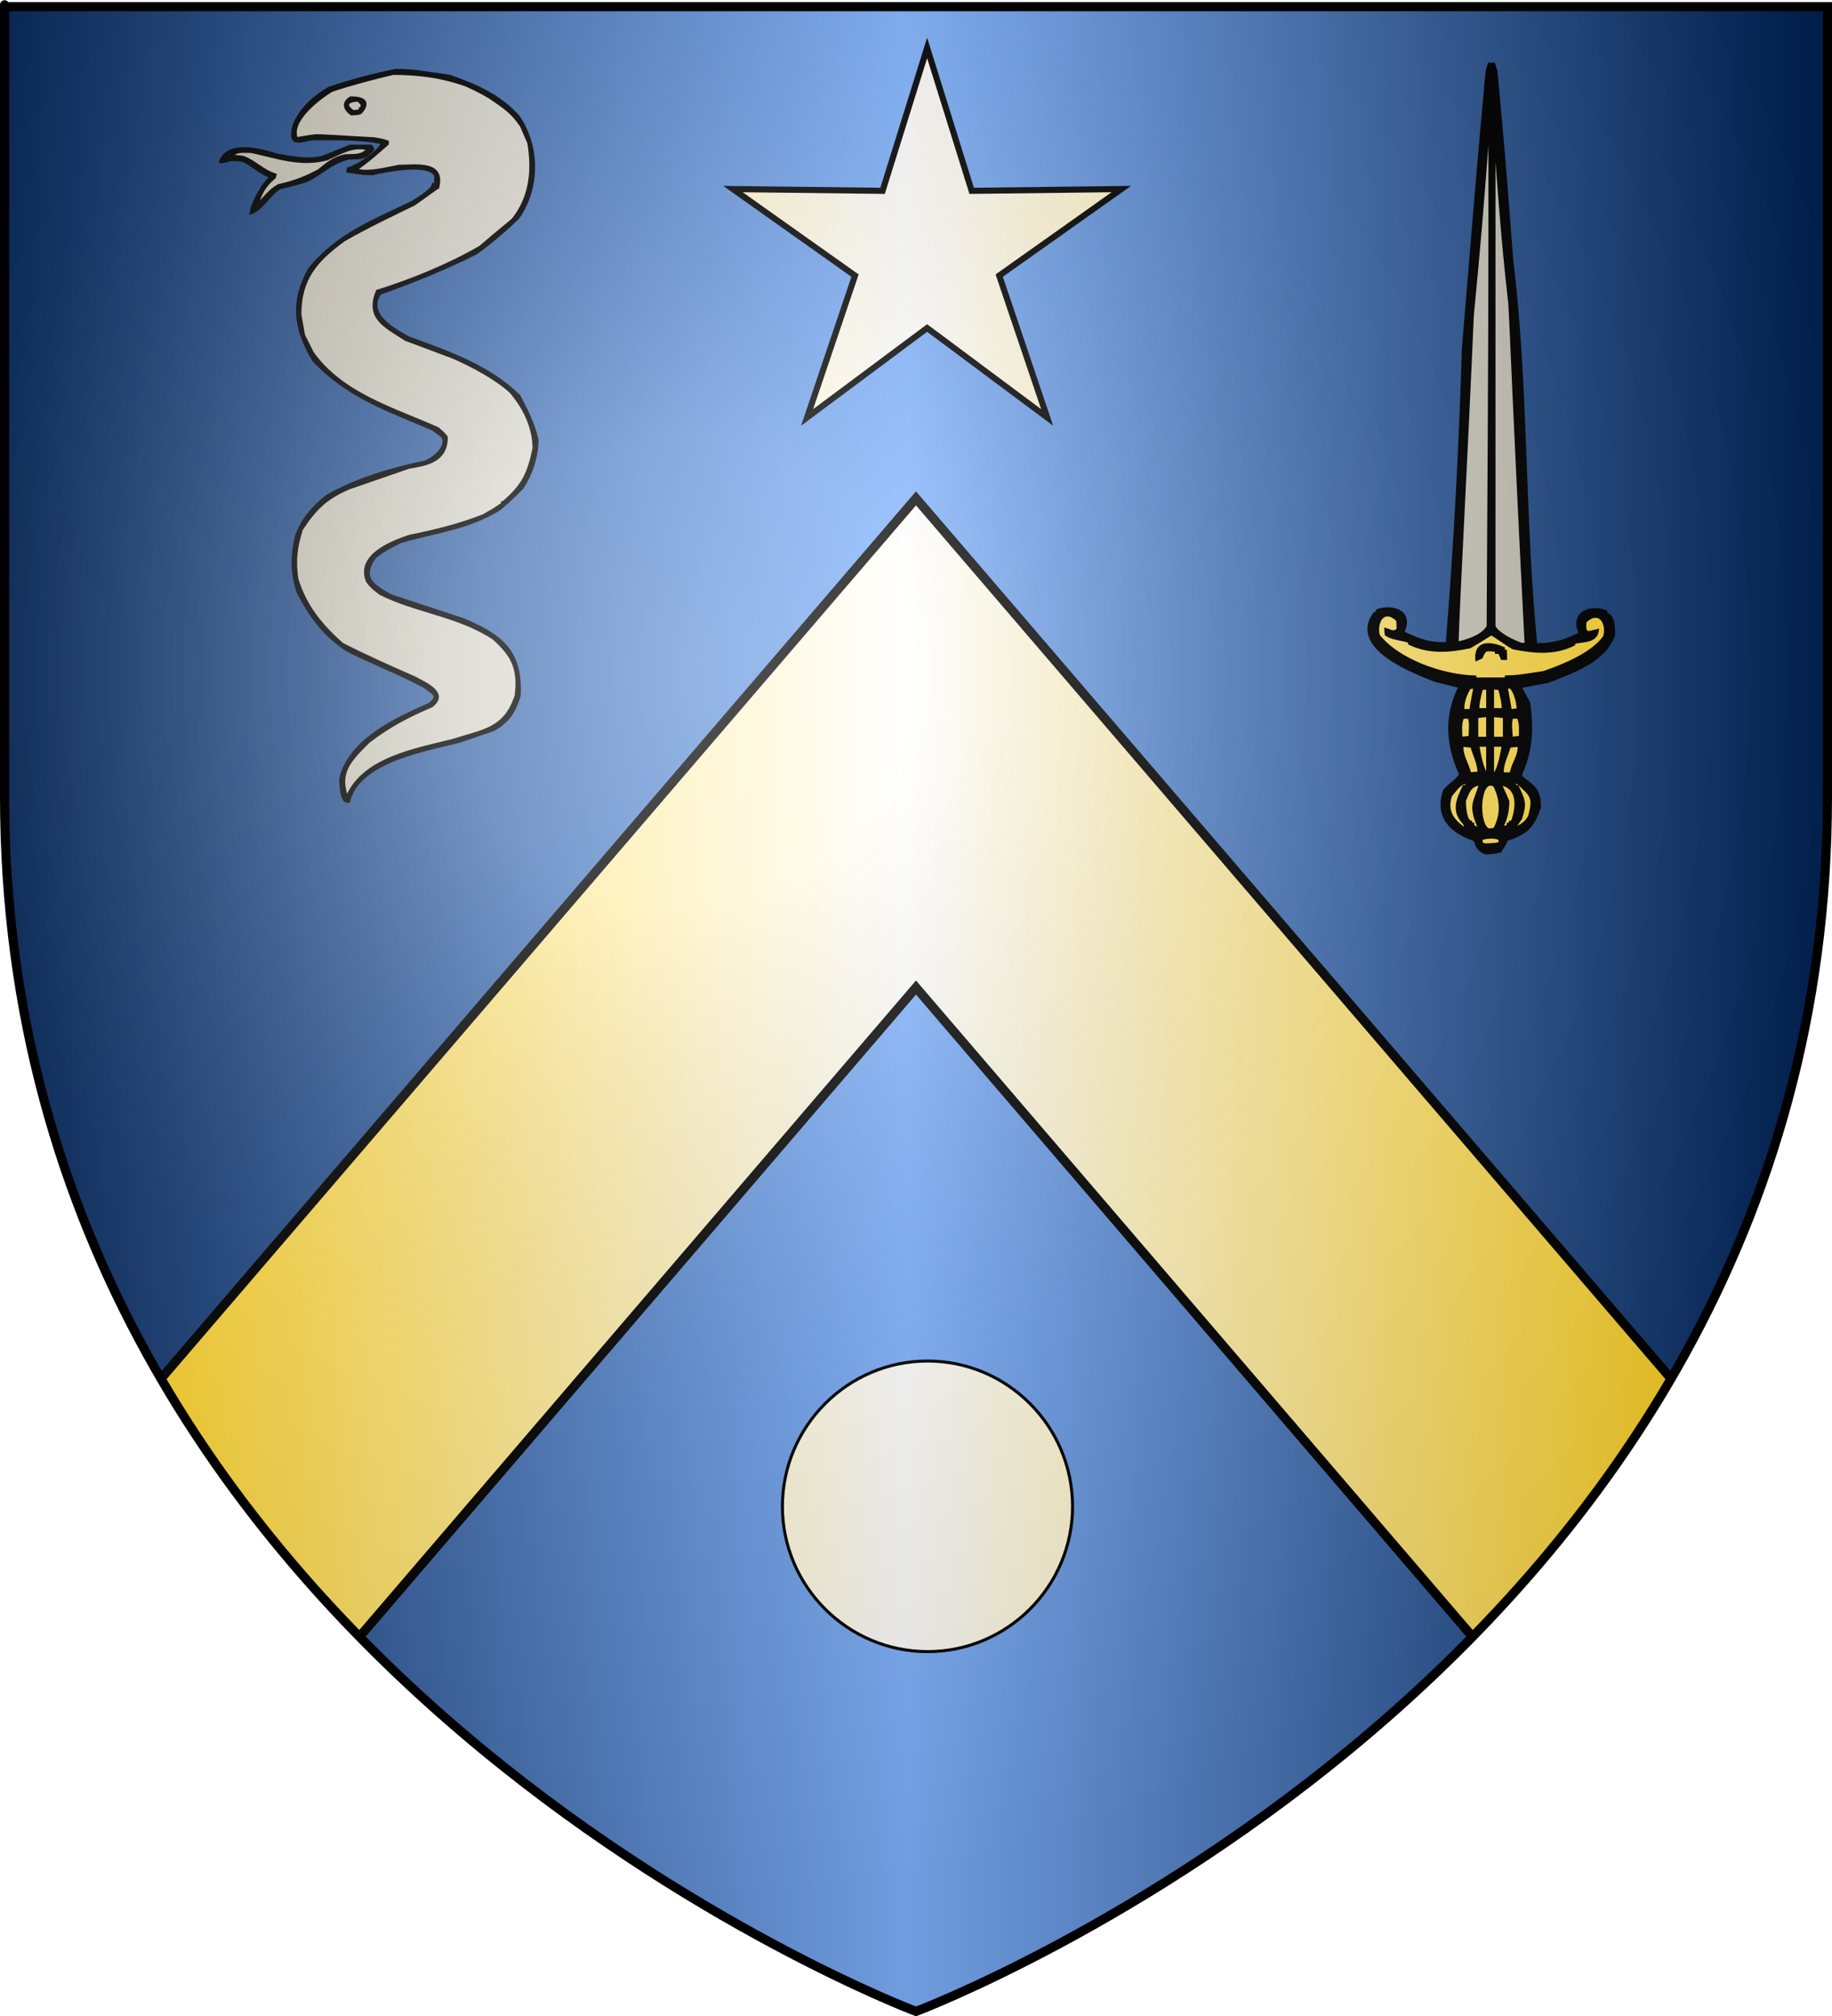 <?xml version="1.0" encoding="UTF-8" standalone="no"?><svg xmlns="http://www.w3.org/2000/svg" xmlns:cc="http://web.resource.org/cc/" xmlns:dc="http://purl.org/dc/elements/1.1/" xmlns:inkscape="http://www.inkscape.org/namespaces/inkscape" xmlns:rdf="http://www.w3.org/1999/02/22-rdf-syntax-ns#" xmlns:sodipodi="http://sodipodi.sourceforge.net/DTD/sodipodi-0.dtd" xmlns:svg="http://www.w3.org/2000/svg" xmlns:xlink="http://www.w3.org/1999/xlink" height="660" id="svg2" inkscape:export-filename="/Users/olivier/Desktop/Blason Rouge/Blason_Vide_3D.png" inkscape:export-xdpi="144" inkscape:export-ydpi="144" inkscape:version="0.44" sodipodi:docbase="D:\Mes documents\Renaud-Notre Lapin" sodipodi:docname="Blason_Vide_3D.svg" sodipodi:version="0.32" version="1.0" width="600">
	<rect width="100%" height="100%" fill="#808080" stroke="none"/>
	<sodipodi:namedview bordercolor="#666666" borderopacity="1.0" gridtolerance="10.0" guidetolerance="10.0" height="660px" id="base" inkscape:current-layer="layer3" inkscape:cx="396.46229" inkscape:cy="478.04383" inkscape:pageopacity="0.0" inkscape:pageshadow="2" inkscape:window-height="712" inkscape:window-width="1024" inkscape:window-x="-4" inkscape:window-y="-4" inkscape:zoom="0.44547727" objecttolerance="10.0" pagecolor="#ffffff" showgrid="false"/>
	<desc id="desc4">Flag of Canton of Valais (Wallis)</desc>
	<defs id="defs6">
		<linearGradient id="linearGradient2893">
			<stop id="stop2895" offset="0" style="stop-color:white;stop-opacity:0.314;"/>
			<stop id="stop2897" offset="0.19" style="stop-color:white;stop-opacity:0.251;"/>
			<stop id="stop2901" offset="0.6" style="stop-color:#6b6b6b;stop-opacity:0.125;"/>
			<stop id="stop2899" offset="1" style="stop-color:black;stop-opacity:0.125;"/>
		</linearGradient>
		<linearGradient id="linearGradient2885">
			<stop id="stop2887" offset="0" style="stop-color:white;stop-opacity:1;"/>
			<stop id="stop2891" offset="0.229" style="stop-color:white;stop-opacity:1;"/>
			<stop id="stop2889" offset="1" style="stop-color:black;stop-opacity:1;"/>
		</linearGradient>
		<linearGradient id="linearGradient2955">
			<stop id="stop2867" offset="0" style="stop-color:#fd0000;stop-opacity:1;"/>
			<stop id="stop2873" offset="0.5" style="stop-color:#e77275;stop-opacity:0.659;"/>
			<stop id="stop2959" offset="1" style="stop-color:black;stop-opacity:0.323;"/>
		</linearGradient>
		<radialGradient cx="225.524" cy="218.901" fx="225.524" fy="218.901" gradientTransform="matrix(-4.167939e-4,2.183,-1.884,-3.599562e-4,615.597,-289.121)" gradientUnits="userSpaceOnUse" id="radialGradient2961" inkscape:collect="always" r="300" xlink:href="#linearGradient2955"/>
		<polygon id="star" points="0,-1 0.588,0.809 -0.951,-0.309 0.951,-0.309 -0.588,0.809 0,-1 " transform="scale(53,53)"/>
		<clipPath id="clip">
			<path d="M 0,-200 L 0,600 L 300,600 L 300,-200 L 0,-200 z " id="path10"/>
		</clipPath>
		<radialGradient cx="225.524" cy="218.901" fx="225.524" fy="218.901" gradientTransform="matrix(-4.167939e-4,2.183,-1.884,-3.599562e-4,615.597,-289.121)" gradientUnits="userSpaceOnUse" id="radialGradient1911" inkscape:collect="always" r="300" xlink:href="#linearGradient2955"/>
		<radialGradient cx="225.524" cy="218.901" fx="225.524" fy="218.901" gradientTransform="matrix(0,1.749,-1.593,-1.049767e-7,551.788,-191.29)" gradientUnits="userSpaceOnUse" id="radialGradient2865" inkscape:collect="always" r="300" xlink:href="#linearGradient2955"/>
		<radialGradient cx="225.524" cy="218.901" fx="225.524" fy="218.901" gradientTransform="matrix(0,1.386,-1.323,-5.741131e-8,-158.082,-109.541)" gradientUnits="userSpaceOnUse" id="radialGradient2871" inkscape:collect="always" r="300" xlink:href="#linearGradient2955"/>
		<radialGradient cx="221.445" cy="226.331" fx="221.445" fy="226.331" gradientTransform="matrix(1.353,0,0,1.349,-77.629,-85.747)" gradientUnits="userSpaceOnUse" id="radialGradient3163" inkscape:collect="always" r="300" xlink:href="#linearGradient2893"/>
	<linearGradient gradientUnits="userSpaceOnUse" id="linearGradientgueules" spreadMethod="reflect" x1="297" x2="0" y1="100" y2="100"><stop id="stop31025" offset="0.000" style="stop-color:#ff8080;stop-opacity:1.000;"/><stop id="stop31026" offset="1.000" style="stop-color:#aa0000;stop-opacity:1.000;"/></linearGradient><linearGradient gradientUnits="userSpaceOnUse" id="linearGradientazur" spreadMethod="reflect" x1="297" x2="0" y1="100" y2="100"><stop id="stop31027" offset="0.000" style="stop-color:#80b3ff;stop-opacity:1.000;"/><stop id="stop31028" offset="1.000" style="stop-color:#002255;stop-opacity:1.000;"/></linearGradient><linearGradient gradientUnits="userSpaceOnUse" id="linearGradientsinople" spreadMethod="reflect" x1="297" x2="0" y1="100" y2="100"><stop id="stop31029" offset="0.000" style="stop-color:#80ffb3;stop-opacity:1.000;"/><stop id="stop31030" offset="1.000" style="stop-color:#003200;stop-opacity:1.000;"/></linearGradient><linearGradient gradientUnits="userSpaceOnUse" id="linearGradientsable" spreadMethod="reflect" x1="297" x2="0" y1="100" y2="100"><stop id="stop31031" offset="0.000" style="stop-color:#b3b3b3;stop-opacity:1.000;"/><stop id="stop31032" offset="1.000" style="stop-color:#333333;stop-opacity:1.000;"/></linearGradient><linearGradient gradientUnits="userSpaceOnUse" id="linearGradientor" spreadMethod="reflect" x1="297" x2="0" y1="100" y2="100"><stop id="stop31033" offset="0.000" style="stop-color:#ffffff;stop-opacity:1.000;"/><stop id="stop31034" offset="1.000" style="stop-color:#ffcc00;stop-opacity:1.000;"/></linearGradient><linearGradient gradientUnits="userSpaceOnUse" id="linearGradientargent" spreadMethod="reflect" x1="297" x2="0" y1="100" y2="100"><stop id="stop31035" offset="0.000" style="stop-color:#ffffff;stop-opacity:1.000;"/><stop id="stop31036" offset="1.000" style="stop-color:#aca793;stop-opacity:1.000;"/></linearGradient><linearGradient gradientUnits="userSpaceOnUse" id="linearGradientpourpre" spreadMethod="reflect" x1="297" x2="0" y1="100" y2="100"><stop id="stop31037" offset="0.000" style="stop-color:#ffffff;stop-opacity:1.000;"/><stop id="stop31038" offset="1.000" style="stop-color:#d576ad;stop-opacity:1.000;"/></linearGradient><linearGradient gradientUnits="userSpaceOnUse" id="linearGradientcarnation" spreadMethod="reflect" x1="297" x2="0" y1="100" y2="100"><stop id="stop31039" offset="0.000" style="stop-color:#ffffff;stop-opacity:1.000;"/><stop id="stop31040" offset="1.000" style="stop-color:#ffc282;stop-opacity:1.000;"/></linearGradient></defs>
	<g id="layer3" inkscape:groupmode="layer" inkscape:label="Fond écu" style="display:inline">
		<svg:path d="M 300.000,658.500 C 300.000,658.500 598.500,546.180 598.500,260.728 C 598.500,-24.723 598.500,2.176 598.500,2.176 L 1.500,2.176 L 1.500,260.728 C 1.500,546.180 300.000,658.500 300.000,658.500 z" id="path2855" style="fill:url(#linearGradientazur)"/></g>
	<g id="layer4" inkscape:groupmode="layer" inkscape:label="Meubles" sodipodi:insensitive="true"><svg:g id="g4"><svg:path d="M 303.783,445.568 C 329.964,445.568 351.276,466.948 351.276,493.204 C 351.276,519.331 329.964,540.712 303.783,540.712 C 277.645,540.712 256.247,519.331 256.247,493.204 C 256.247,466.948 277.645,445.568 303.783,445.568 z" id="path5" style="fill:url(#linearGradientor);stroke:black;stroke-width:1"/></svg:g><svg:g id="g5"><svg:path d="M 486.581,279.221 C 484.061,278.196 483.813,277.109 483.066,274.935 C 475.105,272.294 470.253,267.231 473.115,258.844 C 474.482,257.043 478.184,254.931 478.308,253.347 C 473.861,243.376 473.425,234.151 478.215,224.770 C 475.478,224.086 472.772,223.403 470.066,222.750 C 462.354,219.707 442.200,212.004 450.193,200.852 C 450.442,200.759 450.691,200.665 450.939,200.604 C 451.002,200.355 451.064,200.107 451.158,199.858 C 456.445,198.181 462.695,200.386 459.368,207.065 C 464.592,209.487 467.765,210.947 473.985,210.699 C 476.629,178.487 478.308,146.184 479.272,114.252 C 484.466,51.507 484.466,51.507 487.047,23.335 C 487.265,22.558 487.514,21.782 487.731,21.005 C 488.198,21.005 488.696,21.005 489.193,21.005 C 489.442,21.782 489.691,22.558 489.939,23.335 C 492.521,51.507 492.521,51.507 495.102,85.147 C 500.172,126.553 498.803,169.076 502.971,211.010 C 508.538,211.227 512.643,209.891 517.650,207.406 C 514.540,201.162 520.169,198.181 525.799,200.200 C 525.861,200.448 525.954,200.697 526.047,200.945 C 528.442,201.629 528.473,205.480 528.473,207.717 C 525.550,216.507 514.602,220.017 506.952,223.092 C 498.212,224.707 498.212,224.707 497.870,225.018 C 498.772,226.695 499.705,228.373 500.639,230.050 C 501.820,238.126 501.634,245.550 498.025,253.347 C 498.025,253.657 498.025,253.968 498.025,254.309 C 501.945,257.477 504.184,258.161 504.184,264.343 C 501.726,271.020 500.016,272.574 493.236,274.935 C 492.801,277.047 491.930,277.109 491.401,278.568 C 489.442,279.065 489.442,279.065 486.581,279.221 z" id="path6" style="fill:#000000;stroke:black;stroke-width:1"/><svg:path d="M 486.239,276.643 C 485.803,276.426 485.368,276.208 484.963,275.990 C 485.026,275.525 485.088,275.059 485.182,274.592 C 486.363,274.002 489.785,273.754 491.152,274.592 C 491.215,275.059 491.308,275.525 491.401,275.990 C 490.095,276.456 490.095,276.456 486.239,276.643 z" id="path7" style="fill:url(#linearGradientor);stroke:black;stroke-width:1"/><svg:path d="M 487.545,271.766 C 483.470,270.026 484.217,253.844 489.504,257.136 C 491.837,261.671 492.117,266.702 489.504,271.517 C 488.820,271.580 488.167,271.673 487.545,271.766 z" id="path8" style="fill:url(#linearGradientor);stroke:black;stroke-width:1"/><svg:path d="M 479.769,271.455 C 475.447,268.566 473.456,265.337 475.073,260.459 C 476.349,258.875 478.277,256.080 480.423,256.080 C 480.579,256.577 480.579,256.577 480.081,257.540 C 479.863,257.540 479.645,257.540 479.459,257.540 C 477.500,261.578 475.633,265.554 479.615,269.530 C 479.863,270.151 480.143,270.803 480.423,271.455 C 480.205,271.455 479.988,271.455 479.769,271.455 z" id="path9" style="fill:url(#linearGradientor);stroke:black;stroke-width:1"/><svg:path d="M 495.942,271.455 C 496.409,270.151 496.409,270.151 498.025,267.915 C 499.581,263.069 499.083,261.919 496.906,257.540 C 496.689,257.540 496.471,257.540 496.254,257.540 C 496.098,257.074 495.973,256.608 495.849,256.173 C 496.191,256.142 496.533,256.111 496.906,256.080 C 501.478,260.211 502.784,260.832 500.950,267.262 C 499.737,269.623 498.119,270.306 495.942,271.455 z" id="path10" style="fill:url(#linearGradientor);stroke:black;stroke-width:1"/><svg:path d="M 483.657,271.144 C 483.222,270.927 482.787,270.710 482.351,270.493 C 482.351,270.275 482.351,270.057 482.351,269.840 C 482.133,269.840 481.916,269.840 481.698,269.840 C 481.698,269.623 481.698,269.406 481.698,269.188 C 479.769,268.660 479.615,263.721 479.615,262.075 C 480.921,258.938 481.481,256.950 484.963,256.577 C 483.005,262.944 481.418,263.286 484.124,270.151 C 484.373,270.368 484.621,270.617 484.870,270.865 C 484.466,270.958 484.061,271.051 483.657,271.144 z" id="path11" style="fill:url(#linearGradientor);stroke:black;stroke-width:1"/><svg:path d="M 491.401,271.144 C 493.174,268.939 493.827,265.088 493.827,262.385 C 492.521,259.155 491.868,258.192 491.401,256.577 C 497.528,257.633 497.155,264.124 495.352,268.939 C 495.102,269.002 494.854,269.095 494.635,269.188 C 494.635,269.406 494.635,269.623 494.635,269.840 C 494.418,269.840 494.201,269.840 493.983,269.840 C 493.983,270.057 493.983,270.275 493.983,270.493 C 493.112,270.710 492.241,270.927 491.401,271.144 z" id="path12" style="fill:url(#linearGradientor);stroke:black;stroke-width:1"/><svg:path d="M 481.387,253.347 C 480.486,249.774 478.557,247.445 478.806,243.966 C 479.863,244.059 480.951,244.153 482.040,244.276 C 482.600,246.482 484.591,250.489 484.373,253.067 C 483.378,253.160 482.383,253.254 481.387,253.347 z" id="path13" style="fill:url(#linearGradientor);stroke:black;stroke-width:1"/><svg:path d="M 486.581,253.347 C 484.995,250.333 484.528,246.917 483.968,243.966 C 485.057,243.966 486.145,243.966 487.234,243.966 C 487.234,247.072 487.234,250.209 487.234,253.347 C 487.016,253.347 486.799,253.347 486.581,253.347 z" id="path14" style="fill:url(#linearGradientor);stroke:black;stroke-width:1"/><svg:path d="M 488.820,253.347 C 488.820,250.209 488.820,247.072 488.820,243.966 C 490.002,243.966 491.184,243.966 492.366,243.966 C 491.837,246.731 491.277,250.364 489.846,253.067 C 489.504,253.160 489.163,253.254 488.820,253.347 z" id="path15" style="fill:url(#linearGradientor);stroke:black;stroke-width:1"/><svg:path d="M 492.054,253.347 C 491.650,250.427 493.609,247.041 494.325,244.276 C 495.382,244.153 496.471,244.059 497.560,243.966 C 497.715,247.879 495.444,249.712 494.947,253.347 C 493.983,253.347 493.019,253.347 492.054,253.347 z" id="path16" style="fill:url(#linearGradientor);stroke:black;stroke-width:1"/><svg:path d="M 478.463,241.698 C 478.433,238.934 478.028,237.226 479.023,234.802 C 479.708,234.802 480.423,234.802 481.138,234.802 C 481.916,236.356 481.481,239.400 481.449,241.419 C 480.454,241.512 479.459,241.605 478.463,241.698 z" id="path17" style="fill:url(#linearGradientor);stroke:black;stroke-width:1"/><svg:path d="M 483.657,241.698 C 483.657,239.307 483.657,236.946 483.657,234.585 C 484.839,234.461 486.021,234.336 487.234,234.244 C 487.234,236.729 487.234,239.214 487.234,241.698 C 486.021,241.698 484.839,241.698 483.657,241.698 z" id="path18" style="fill:url(#linearGradientor);stroke:black;stroke-width:1"/><svg:path d="M 488.820,241.698 C 488.820,239.214 488.820,236.729 488.820,234.244 C 490.095,234.336 491.401,234.461 492.708,234.585 C 492.708,236.946 492.708,239.307 492.708,241.698 C 491.401,241.698 490.095,241.698 488.820,241.698 z" id="path19" style="fill:url(#linearGradientor);stroke:black;stroke-width:1"/><svg:path d="M 494.947,241.698 C 494.947,239.710 494.294,236.232 495.196,234.802 C 495.880,234.802 496.565,234.802 497.280,234.802 C 498.244,236.946 497.964,238.934 497.932,241.419 C 496.937,241.512 495.942,241.605 494.947,241.698 z" id="path20" style="fill:url(#linearGradientor);stroke:black;stroke-width:1"/><svg:path d="M 479.117,232.628 C 478.930,229.864 479.895,227.317 481.294,225.111 C 481.853,225.018 482.413,224.925 483.005,224.863 C 482.849,226.820 482.196,229.087 481.698,232.628 C 480.827,232.628 479.956,232.628 479.117,232.628 z" id="path21" style="fill:url(#linearGradientor);stroke:black;stroke-width:1"/><svg:path d="M 494.635,232.628 C 494.138,229.087 493.485,226.820 493.329,224.863 C 493.859,224.894 494.387,224.956 494.947,225.018 C 496.533,227.285 497.030,229.429 497.280,232.380 C 496.378,232.442 495.507,232.535 494.635,232.628 z" id="path22" style="fill:url(#linearGradientor);stroke:black;stroke-width:1"/><svg:path d="M 483.968,232.318 C 484.124,229.709 484.124,229.709 485.182,225.422 C 485.865,225.328 486.549,225.267 487.234,225.204 C 487.234,227.565 487.234,229.926 487.234,232.318 C 486.145,232.318 485.057,232.318 483.968,232.318 z" id="path23" style="fill:url(#linearGradientor);stroke:black;stroke-width:1"/><svg:path d="M 488.820,232.318 C 488.820,229.926 488.820,227.565 488.820,225.204 C 489.598,225.267 490.375,225.328 491.152,225.422 C 492.210,229.709 492.210,229.709 492.366,232.318 C 491.184,232.318 490.002,232.318 488.820,232.318 z" id="path24" style="fill:url(#linearGradientor);stroke:black;stroke-width:1"/><svg:path d="M 483.005,222.285 C 483.005,222.068 483.005,221.850 483.005,221.632 C 472.461,221.384 457.844,216.290 451.406,208.058 C 450.287,203.275 453.396,198.678 457.812,203.089 C 457.844,204.083 457.875,205.077 457.906,206.101 C 456.226,207.562 455.263,206.412 453.863,206.101 C 453.894,206.630 453.957,207.158 454.018,207.717 C 455.947,208.990 458.994,209.176 461.639,209.984 C 461.639,210.202 461.639,210.419 461.639,210.637 C 467.889,213.649 474.482,213.215 481.387,211.755 C 486.736,208.680 487.701,207.717 488.478,207.562 C 489.442,207.872 493.672,211.103 495.600,212.097 C 502.162,213.370 508.880,214.178 515.380,210.947 C 515.380,210.730 515.380,210.513 515.380,210.326 C 518.739,209.612 522.564,210.077 523.155,206.444 C 521.755,206.754 521.227,207.065 519.734,207.065 C 518.646,205.977 519.112,204.704 519.081,203.523 C 523.218,199.392 526.825,203.089 525.581,208.369 C 521.694,214.115 511.896,217.998 505.646,220.172 C 497.217,221.478 497.217,221.478 493.329,221.632 C 493.329,221.850 493.329,222.068 493.329,222.285 C 489.878,222.285 486.456,222.285 483.005,222.285 z" id="path25" style="fill:url(#linearGradientor);stroke:black;stroke-width:1"/><svg:path d="M 483.657,215.824 C 483.253,209.829 488.353,210.574 492.366,212.252 C 492.366,212.563 492.366,212.873 492.366,213.215 C 492.583,213.215 492.801,213.215 493.019,213.215 C 493.019,213.991 493.050,214.768 493.081,215.545 C 492.708,215.545 492.334,215.545 491.962,215.545 C 491.650,214.861 491.371,214.209 491.091,213.557 C 490.748,213.557 490.406,213.557 490.095,213.557 C 490.095,213.339 490.095,213.121 490.095,212.904 C 486.736,212.687 486.395,212.158 485.119,215.172 C 484.621,215.389 484.124,215.606 483.657,215.824 z" id="path26" style="fill:#000000;stroke:black;stroke-width:1"/><svg:path d="M 498.212,210.947 C 495.165,209.798 490.748,207.717 489.287,205.139 C 489.287,149.849 489.287,94.528 489.287,39.207 C 490.748,59.211 492.147,79.214 494.481,99.374 C 495.102,109.718 495.756,131.087 499.829,210.947 C 499.270,210.947 498.742,210.947 498.212,210.947 z" id="path27" style="fill:url(#linearGradientargent);stroke:black;stroke-width:1"/><svg:path d="M 477.189,210.637 C 477.655,195.416 480.236,148.886 482.196,103.256 C 484.777,76.078 484.777,76.078 487.981,34.672 C 487.981,105.213 487.981,105.213 487.390,205.139 C 485.337,208.525 480.610,209.736 477.189,210.637 z" id="path28" style="fill:url(#linearGradientargent);stroke:black;stroke-width:1"/></svg:g><svg:g id="g6"><svg:path d="M 113.425,262.330 C 111.794,261.612 111.602,256.602 111.602,255.025 C 114.372,242.360 130.013,235.248 140.674,230.571 C 144.358,227.681 141.727,226.822 138.974,224.738 C 130.802,220.358 122.210,217.065 114.162,213.054 C 106.358,208.254 101.378,201.387 97.468,193.470 C 95.557,187.198 95.644,182.188 96.977,175.952 C 98.836,170.259 102.501,166.195 107.094,162.446 C 116.704,156.964 128.348,153.513 139.219,151.271 C 142.165,150.132 147.163,146.067 144.813,142.740 C 143.831,142.004 142.866,141.268 141.902,140.550 C 126.786,134.034 114.162,129.969 102.834,118.058 C 96.381,107.529 95.522,98.561 101.361,88.121 C 110.497,76.786 122.438,72.372 135.327,66.101 C 137.098,64.805 141.499,62.475 141.902,60.390 C 142.147,60.390 142.393,60.390 142.639,60.390 C 142.674,59.497 142.709,58.603 142.744,57.711 C 141.096,52.771 125.858,55.959 121.947,56.869 C 118.720,56.869 116.792,56.484 113.916,56.011 C 113.968,55.731 114.021,55.468 114.092,55.206 C 117.441,54.329 124.315,49.600 125.349,46.762 C 118.125,45.186 109.532,45.430 102.220,45.430 C 96.731,46.551 94.995,47.340 96.258,41.174 C 98.344,35.831 102.869,31.715 107.813,28.877 C 114.986,26.494 122.245,24.498 129.715,23.044 C 135.502,23.044 141.341,24.148 147.250,24.988 C 155.632,27.913 163.523,31.242 169.783,38.248 C 176.324,47.970 176.482,61.178 169.783,71.093 C 165.540,75.298 160.612,79.415 155.790,82.900 C 145.532,88.016 135.081,92.202 124.385,96.038 C 119.738,102.800 128.803,107.950 133.871,110.630 C 146.742,115.395 159.876,119.792 169.959,129.654 C 172.361,134.226 174.746,138.798 175.868,144.089 C 175.868,149.396 173.957,155.160 171.011,159.661 C 167.101,163.550 167.101,163.550 163.576,166.598 C 153.423,172.939 142.446,174.026 131.188,177.301 C 128.224,178.773 125.191,180.314 122.683,182.399 C 118.089,189.038 121.719,191.648 128.015,195.063 C 135.887,197.657 143.761,200.249 151.634,202.841 C 164.295,208.149 170.801,213.335 170.029,227.786 C 168.415,233.006 166.557,236.019 161.630,238.857 C 157.806,240.153 153.984,241.449 150.179,242.746 C 139.482,245.496 117.352,249.070 114.162,262.330 C 113.916,262.330 113.670,262.330 113.425,262.330 z" id="path29" style="fill:#000000;stroke:black;stroke-width:1"/><svg:path d="M 113.425,260.631 C 110.637,252.626 114.898,248.561 120.667,242.798 C 127.488,237.560 133.416,234.495 141.411,231.061 C 146.602,226.875 139.395,223.949 136.063,222.058 C 127.909,218.449 119.738,214.893 111.970,210.864 C 104.902,204.558 99.976,198.427 97.222,189.581 C 96.311,183.485 96.871,179.158 98.695,173.289 C 103.220,166.458 106.604,163.095 114.162,159.784 C 120.737,157.506 127.296,155.229 133.871,152.970 C 140.026,151.936 146.163,150.833 146.163,143.107 C 145.182,141.899 145.182,141.899 143.358,140.322 C 128.488,133.701 112.197,129.199 102.342,115.623 C 101.361,113.679 100.379,111.734 99.414,109.790 C 99.011,107.512 98.608,105.235 98.204,102.976 C 98.204,91.168 103.518,85.178 112.689,78.521 C 120.141,74.264 127.804,70.603 135.572,66.837 C 141.166,62.948 142.744,61.600 143.358,61.371 C 145.497,52.806 136.238,54.435 130.697,54.435 C 128.418,54.803 119.212,57.272 116.581,55.398 C 120.281,52.910 123.525,49.968 126.857,47.060 C 126.857,46.849 126.857,46.640 126.857,46.447 C 125.349,45.922 125.349,45.922 122.438,45.430 C 112.689,44.940 107.094,44.450 103.202,44.450 C 99.537,44.940 97.590,45.430 97.030,45.360 C 94.767,39.387 104.324,32.222 108.550,29.613 C 115.231,27.388 121.877,25.654 128.751,24.024 C 137.098,24.024 144.813,25.005 152.862,27.913 C 157.000,29.858 157.000,29.858 160.402,31.802 C 165.014,34.990 167.591,36.462 170.765,41.174 C 171.572,43.031 172.378,44.888 173.203,46.762 C 174.694,55.713 173.905,64.437 168.083,71.829 C 165.768,73.896 164.067,75.105 157.246,80.956 C 146.794,86.947 134.993,91.764 123.578,95.355 C 120.018,104.184 126.138,106.706 132.889,111.120 C 138.079,113.065 143.270,115.009 148.478,116.954 C 154.773,119.757 161.876,123.436 167.223,128.148 C 171.589,133.192 174.904,139.762 174.904,146.768 C 173.186,154.914 171.572,158.716 165.031,164.409 C 164.874,164.444 164.715,164.479 164.558,164.531 C 164.558,164.688 164.558,164.846 164.558,165.004 C 161.876,166.825 161.876,166.825 158.455,168.788 C 150.723,171.889 142.147,173.955 134.099,175.585 C 128.154,177.581 116.897,181.961 120.369,190.316 C 121.684,192.103 122.649,192.874 124.630,194.327 C 136.397,200.214 150.267,201.422 161.630,208.920 C 167.995,214.560 170.169,219.028 169.047,227.786 C 165.382,238.839 158.543,239.137 147.987,242.500 C 136.361,245.373 119.159,248.404 113.916,260.631 C 113.741,260.631 113.583,260.631 113.425,260.631 z" id="path30" style="fill:url(#linearGradientargent);stroke:black;stroke-width:1"/><svg:path d="M 82.247,69.640 C 82.738,66.662 84.580,63.666 86.017,61.126 C 88.454,58.201 88.454,58.201 88.578,57.711 C 85.369,56.747 82.668,53.891 79.564,52.490 C 78.109,52.244 78.109,52.244 75.425,52.244 C 72.865,52.963 72.865,52.963 72.270,52.858 C 74.935,46.026 85.859,49.284 90.770,50.773 C 95.697,51.580 100.536,52.718 105.621,51.509 C 108.621,50.283 111.619,49.075 114.635,47.865 C 116.897,47.865 119.176,47.865 121.456,47.865 C 122.000,48.409 122.000,48.409 122.069,48.951 C 118.949,52.070 118.755,51.509 114.162,51.754 C 108.602,53.104 105.429,56.607 100.519,59.059 C 97.590,60.022 97.590,60.022 91.506,61.494 C 88.051,63.772 85.772,68.325 82.247,69.640 z" id="path31" style="fill:#000000;stroke:black;stroke-width:1"/><svg:path d="M 83.948,67.696 C 85.175,63.456 86.491,60.846 89.857,58.009 C 89.910,57.746 89.980,57.482 90.051,57.237 C 85.894,55.941 83.387,52.875 79.564,51.509 C 78.179,51.334 76.793,51.176 75.425,51.019 C 77.758,49.197 79.179,49.565 82.247,49.565 C 90.629,51.334 98.344,54.364 107.094,52.000 C 111.181,50.143 115.933,47.235 120.737,48.829 C 118.177,51.387 116.406,50.756 112.934,51.019 C 109.164,51.842 107.358,53.524 104.412,55.889 C 99.923,58.288 96.135,59.707 91.260,60.758 C 88.315,62.405 86.298,65.191 83.948,67.696 z" id="path32" style="fill:url(#linearGradientargent);stroke:black;stroke-width:1"/><svg:path d="M 115.125,37.286 C 112.706,35.569 112.338,33.571 114.881,32.048 C 118.966,32.048 121.158,33.273 118.107,36.847 C 117.317,37.162 117.317,37.162 115.125,37.286 z" id="path33" style="fill:#000000;stroke:black;stroke-width:1"/><svg:path d="M 115.617,36.549 C 112.127,34.080 114.214,32.836 117.317,32.783 C 117.739,33.204 118.160,33.624 118.598,34.044 C 118.580,34.553 118.563,35.060 118.546,35.569 C 118.370,35.569 118.212,35.569 118.054,35.569 C 118.054,35.726 118.054,35.884 118.054,36.059 C 117.073,36.427 117.073,36.427 115.617,36.549 z" id="path34" style="fill:url(#linearGradientargent);stroke:black;stroke-width:1"/></svg:g><svg:g id="g7"><svg:path d="M 303.644,15.685 L 289.053,62.477 L 240.041,61.896 L 280.032,90.230 L 264.334,136.662 L 303.644,107.385 L 342.953,136.662 L 327.254,90.230 L 367.246,61.896 L 318.234,62.477 L 303.644,15.685 z" id="path35" style="fill:url(#linearGradientor);stroke:black;stroke-width:2"/></svg:g><svg:g id="g9"><svg:path d="M 300.000,658.500 C 300.000,658.500 598.500,546.180 598.500,260.728 C 598.500,-24.723 598.500,2.176 598.500,2.176 L 1.500,2.176 L 1.500,260.728 C 1.500,546.180 300.000,658.500 300.000,658.500 L 680.000,740.000 L -80.000,740.000 L -80.000,-80.000 L 680.000,-80.000 L 680.000,740.000 z" id="path38" style="fill:url(#linearGradientargent)"/></svg:g><svg:g id="g9"><svg:path d="M 300.000,163.153 L 601.000,513.952 L 601.000,658.000 L 587.000,658.000 L 300.000,323.300 L 300.000,323.300 L 13.000,658.000 L -1.000,658.000 L -1.000,513.952 L 300.000,163.153 z" id="path37" style="fill:url(#linearGradientor);stroke:black;stroke-width:3"/></svg:g><svg:g id="g9"><svg:path d="M 300.000,658.500 C 300.000,658.500 598.500,546.180 598.500,260.728 C 598.500,-24.723 598.500,2.176 598.500,2.176 L 1.500,2.176 L 1.500,260.728 C 1.500,546.180 300.000,658.500 300.000,658.500 L 680.000,740.000 L -80.000,740.000 L -80.000,-80.000 L 680.000,-80.000 L 680.000,740.000 z" id="path36" style="fill:#ffffff"/></svg:g></g>
	<g id="layer2" inkscape:groupmode="layer" inkscape:label="Reflet final" sodipodi:insensitive="true">
		<path d="M 300,658.5 C 300,658.5 598.5,546.18 598.5,260.728 C 598.5,-24.723 598.5,2.176 598.5,2.176 L 1.5,2.176 L 1.5,260.728 C 1.5,546.18 300,658.5 300,658.5 z " id="path2875" inkscape:export-xdpi="144" inkscape:export-ydpi="144" sodipodi:nodetypes="cccccc" style="opacity:1;fill:url(#radialGradient3163);fill-opacity:1;fill-rule:evenodd;stroke:none;stroke-width:1px;stroke-linecap:butt;stroke-linejoin:miter;stroke-opacity:1"/>
	</g>
	<g id="layer1" inkscape:groupmode="layer" inkscape:label="Contour final" sodipodi:insensitive="true">
		<path d="M 300,658.5 C 300,658.5 1.5,546.18 1.5,260.728 C 1.5,-24.723 1.5,2.176 1.5,2.176 L 598.5,2.176 L 598.5,260.728 C 598.5,546.18 300,658.5 300,658.5 z " id="path1411" inkscape:export-xdpi="144" inkscape:export-ydpi="144" sodipodi:nodetypes="cccccc" style="opacity:1;fill:none;fill-opacity:1;fill-rule:evenodd;stroke:#000000;stroke-width:3;stroke-linecap:butt;stroke-linejoin:miter;stroke-miterlimit:4;stroke-dasharray:none;stroke-opacity:1"/>
	</g>
</svg>